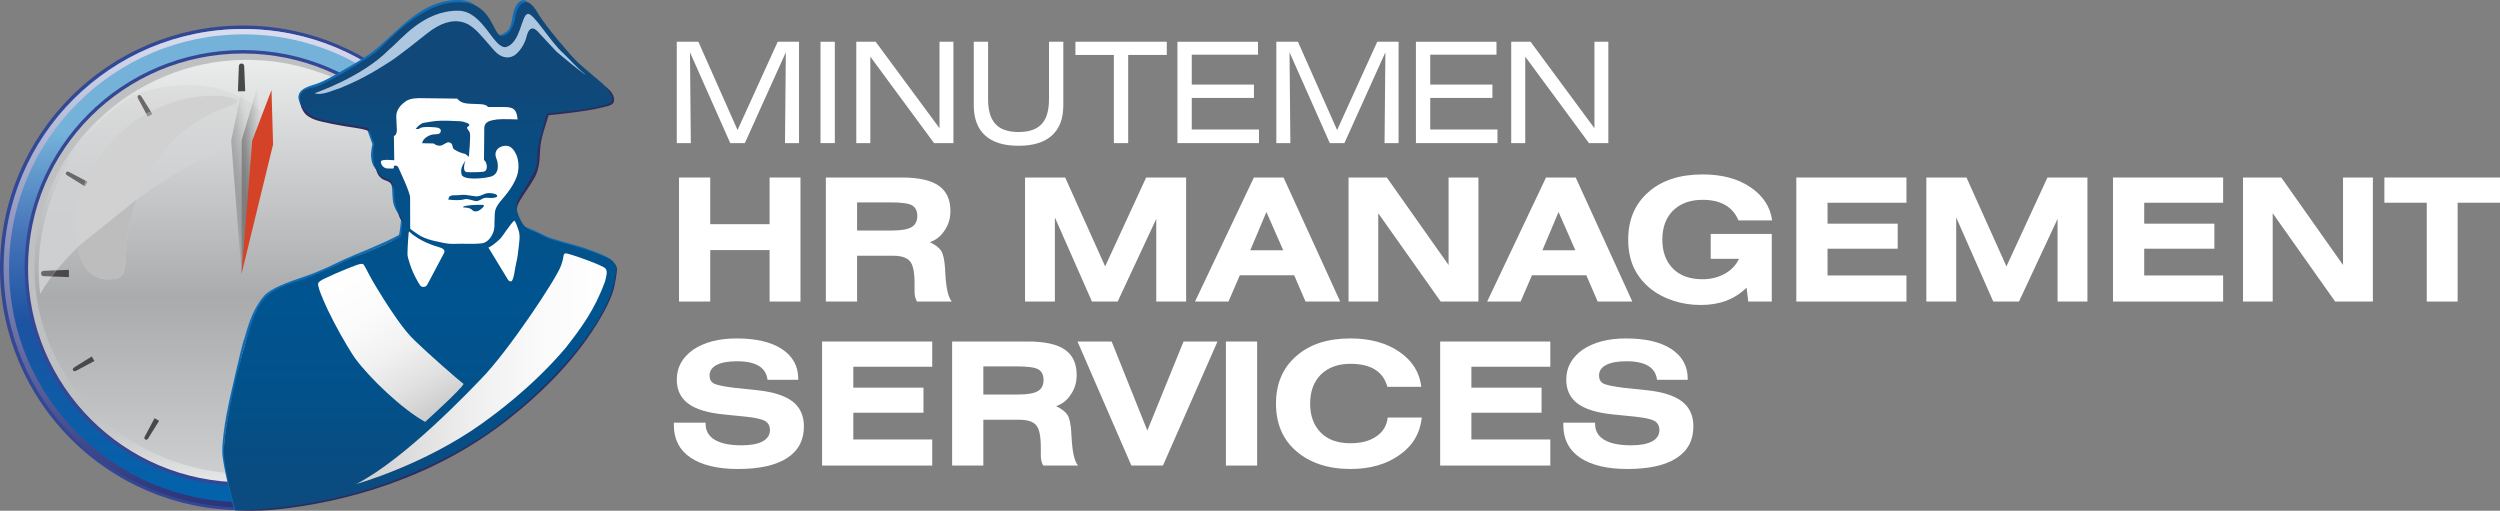 <?xml version="1.0" encoding="UTF-8"?>
<svg id="Logos" xmlns="http://www.w3.org/2000/svg" xmlns:xlink="http://www.w3.org/1999/xlink" viewBox="0 0 480.912 98.251">
  <rect x="0" y="0" width="480.912" height="98.251" fill="#808080" stroke="none"/>
  <defs>
    <style>
      .cls-1 {
        fill: url(#New_Gradient_Swatch_5);
        stroke: #344794;
        stroke-miterlimit: 10;
        stroke-width: .664px;
      }

      .cls-2 {
        fill: url(#linear-gradient);
      }

      .cls-3 {
        fill: #fff;
      }

      .cls-4 {
        fill: #6b6867;
      }

      .cls-5 {
        fill: #928e8e;
      }

      .cls-6 {
        fill: #aec7e1;
      }

      .cls-7 {
        fill: #bdbdbd;
      }

      .cls-8 {
        fill: #d44227;
      }

      .cls-9 {
        fill: #d1d1d1;
      }

      .cls-10 {
        fill: #0f6cb5;
      }

      .cls-11 {
        fill: #4a494a;
      }

      .cls-12 {
        fill: #2e2c5d;
      }

      .cls-13 {
        fill: url(#New_Gradient_Swatch_2);
      }

      .cls-14 {
        fill: url(#linear-gradient-8);
      }

      .cls-15 {
        fill: url(#linear-gradient-3);
      }

      .cls-16 {
        fill: url(#linear-gradient-4);
      }

      .cls-17 {
        fill: url(#linear-gradient-2);
      }

      .cls-18 {
        fill: url(#linear-gradient-6);
      }

      .cls-19 {
        fill: url(#linear-gradient-7);
      }

      .cls-20 {
        fill: url(#linear-gradient-5);
      }
    </style>
    <linearGradient id="linear-gradient" x1="36.869" y1="9.702" x2="36.869" y2="92.975" gradientUnits="userSpaceOnUse">
      <stop offset=".828" stop-color="#bec0c2"/>
      <stop offset=".883" stop-color="#c7c8ca"/>
      <stop offset=".975" stop-color="#e0e1e1"/>
      <stop offset="1" stop-color="#e9e9e9"/>
      <stop offset="1" stop-color="#fff"/>
    </linearGradient>
    <linearGradient id="linear-gradient-2" x1="47.472" y1="91.139" x2="47.472" y2="11.508" gradientUnits="userSpaceOnUse">
      <stop offset="0" stop-color="#ccced0"/>
      <stop offset=".424" stop-color="#a9abad"/>
      <stop offset="1" stop-color="#ebecec"/>
    </linearGradient>
    <linearGradient id="linear-gradient-3" x1="29.668" y1="56.54" x2="29.668" y2="16.4" gradientUnits="userSpaceOnUse">
      <stop offset="0" stop-color="#ccced0"/>
      <stop offset=".52" stop-color="#ced0d2"/>
      <stop offset=".854" stop-color="#d7d8d8"/>
      <stop offset="1" stop-color="#dedede"/>
    </linearGradient>
    <linearGradient id="linear-gradient-4" x1="43.689" y1="35.234" x2="49.68" y2="34.285" gradientUnits="userSpaceOnUse">
      <stop offset="0" stop-color="#b2b1b1" stop-opacity=".8"/>
      <stop offset=".033" stop-color="#aaa9a9" stop-opacity=".758"/>
      <stop offset=".264" stop-color="#797878" stop-opacity=".489"/>
      <stop offset=".483" stop-color="#525252" stop-opacity=".277"/>
      <stop offset=".685" stop-color="#363636" stop-opacity=".125"/>
      <stop offset=".864" stop-color="#252525" stop-opacity=".032"/>
      <stop offset="1" stop-color="#202020" stop-opacity="0"/>
    </linearGradient>
    <linearGradient id="New_Gradient_Swatch_2" data-name="New Gradient Swatch 2" x1="26.589" y1="30.603" x2="32.66" y2="30.603" gradientTransform="translate(16.159 6.65) rotate(-4.502)" gradientUnits="userSpaceOnUse">
      <stop offset="0" stop-color="#919191"/>
      <stop offset=".09" stop-color="#838383" stop-opacity=".88"/>
      <stop offset=".397" stop-color="#585858" stop-opacity=".503"/>
      <stop offset=".662" stop-color="#393939" stop-opacity=".23"/>
      <stop offset=".871" stop-color="#262626" stop-opacity=".062"/>
      <stop offset="1" stop-color="#202020" stop-opacity="0"/>
    </linearGradient>
    <linearGradient id="New_Gradient_Swatch_5" data-name="New Gradient Swatch 5" x1="46.729" y1="97.827" x2="46.729" y2="5.242" gradientUnits="userSpaceOnUse">
      <stop offset=".009" stop-color="#0263ab"/>
      <stop offset=".226" stop-color="#0f5ba6"/>
      <stop offset=".39" stop-color="#1d53a1"/>
      <stop offset=".577" stop-color="#4775ba"/>
      <stop offset=".781" stop-color="#74b2d9"/>
    </linearGradient>
    <linearGradient id="linear-gradient-5" x1="46.842" y1="97.618" x2="46.842" y2="5.584" gradientUnits="userSpaceOnUse">
      <stop offset=".001" stop-color="#2b337a"/>
      <stop offset="1" stop-color="#dbddef"/>
    </linearGradient>
    <linearGradient id="linear-gradient-6" x1="80.786" y1=".429" x2="80.786" y2="98.135" gradientUnits="userSpaceOnUse">
      <stop offset=".164" stop-color="#104879"/>
      <stop offset=".398" stop-color="#045088"/>
      <stop offset=".589" stop-color="#005490"/>
      <stop offset=".772" stop-color="#02518b"/>
      <stop offset=".965" stop-color="#0b4b7f"/>
    </linearGradient>
    <linearGradient id="linear-gradient-7" x1="68.511" y1="70.922" x2="116.717" y2="70.922" gradientUnits="userSpaceOnUse">
      <stop offset="0" stop-color="#cbcbcb"/>
      <stop offset=".158" stop-color="#d9d9d9"/>
      <stop offset=".444" stop-color="#eee"/>
      <stop offset=".727" stop-color="#fafafa"/>
      <stop offset="1" stop-color="#fff"/>
    </linearGradient>
    <linearGradient id="linear-gradient-8" x1="83.671" y1="80.062" x2="66.882" y2="50.983" gradientUnits="userSpaceOnUse">
      <stop offset="0" stop-color="#cbcbcb"/>
      <stop offset=".204" stop-color="#e0e0e0"/>
      <stop offset=".434" stop-color="#f1f1f1"/>
      <stop offset=".686" stop-color="#fbfbfb"/>
      <stop offset="1" stop-color="#fff"/>
    </linearGradient>
  </defs>
  <g id="MINUTEMEN_HR_MANAGEMENT_SERVICES" data-name="MINUTEMEN HR MANAGEMENT SERVICES">
    <g>
      <path id="Clock_Edge_Inner_Rim_Light" data-name="Clock Edge Inner Rim Light" class="cls-2" d="M48.001,91.061c-20.771,0-37.941-14.504-40.27-34.52h0c-.178-1.535-.279-3.091-.279-4.669,0-13.995,6.798-25.239,17.428-33.031l.695-.451c.119-.186,4.374-3.041,10.201-4.895,6.298-2.003,11.662-1.976,13.71-1.847,8.774,.554,13.299,2.811,13.916,3.084,1.222,.542,1.697-.585,1.728-.679,.206-.616-14.875-8.049-32.096-1.986-.869,.306-2.082,.565-3.003,.988-1.427,.655-3.019,1.759-3.073,1.782-10.81,4.665-14.578,12.191-19.62,22.866-.013,.023-.026,.054-.037,.076-1.188,3.522-1.928,7.247-2.126,11.118,0,.016-.003,.03-.003,.044-.018,.361-.018,.726-.027,1.091-.026,1.82,.048,3.747,.248,5.736,.162,1.42,.396,2.818,.696,4.193v.002c4.089,18.675,20.755,33.012,40.701,33.012,7.998,0,15.462-2.604,21.809-6.503-6.05,3.574-13.05,4.588-20.597,4.588Z"/>
      <g id="Clock_Face" data-name="Clock Face">
        <path class="cls-17" d="M88.323,51.414c0,10.97-4.572,20.901-11.965,28.09-7.393,7.189-17.605,11.635-28.886,11.635s-21.493-4.446-28.886-11.635c-7.393-7.189-11.965-17.12-11.965-28.09s4.572-20.901,11.965-28.09,17.605-11.815,28.886-11.815,21.674,4.491,29.066,11.68c7.393,7.189,11.784,17.255,11.784,28.225Z"/>
      </g>
      <g id="Clock_Glint" data-name="Clock Glint">
        <path id="Clock_Glint_Large" data-name="Clock Glint Large" class="cls-15" d="M7.45,51.872c0,1.578,.101,3.135,.281,4.668,4.061-7.097,11.968-13.805,20.541-19.545,12.1-8.876,25.009-11.3,23.491-13.621-5.664-7.906-18.074-8.327-26.186-5.038C14.654,25.542,7.45,37.868,7.45,51.872Z"/>
        <path id="Clock_Glint_Small_Upper" data-name="Clock Glint Small Upper" class="cls-9" d="M22.638,53.501c-8.752,2.093-8.164-10.361-8.069-11.857,1.082-9.13,8.032-16.224,11.336-18.326,9.683-6.64,19.593-5,19.735-3.778,.143,1.222-13.469,2.102-19.565,19.462-3.132,9.12-.768,13.609-3.437,14.499Z"/>
        <path id="Clock_Glint_Small_Lower" data-name="Clock Glint Small Lower" class="cls-7" d="M22.555,53.535c-6.856,1.573-7.618-6.031-7.618-6.031l11.349-9.14s-.687,2.008-1.122,3.745c-.599,2.389-.791,4.448-.936,6.88-.079,1.318,.094,4.141-1.673,4.546Z"/>
      </g>
      <g id="Clock_Hands" data-name="Clock Hands">
        <polygon id="Clock_Hand_Left" data-name="Clock Hand Left" class="cls-16" points="46.456 52.707 48.548 27.14 46.609 16.86 44.47 27.055 46.456 52.707"/>
        <polygon id="Clock_Hand_Middle" data-name="Clock Hand Middle" class="cls-13" points="46.456 52.707 50.552 27.382 49.427 16.982 46.495 26.979 46.456 52.707"/>
        <polygon id="Clock_Hand_Main" data-name="Clock Hand Main" class="cls-8" points="46.456 52.707 52.532 27.781 52.227 17.325 48.518 27.06 46.456 52.707"/>
      </g>
      <path id="Clock_Body_Main" data-name="Clock Body Main" class="cls-1" d="M93.126,51.534c0,25.564-20.773,46.293-46.396,46.293S.332,77.098,.332,51.534,21.106,5.242,46.731,5.242s46.396,20.726,46.396,46.292ZM46.731,9.962C23.718,9.962,5.064,28.574,5.064,51.534s18.654,41.573,41.666,41.573,41.665-18.614,41.665-41.573S69.741,9.962,46.731,9.962Z"/>
      <g id="Clock_Edge_Outer_Rim_Light" data-name="Clock Edge Outer Rim Light">
        <path class="cls-20" d="M46.842,6.607c24.869,0,45.102,20.184,45.102,44.994s-20.232,44.994-45.102,44.994S1.741,76.41,1.741,51.601,21.973,6.607,46.842,6.607m0-1.023C21.368,5.584,.718,26.186,.718,51.601s20.651,46.017,46.125,46.017,46.125-20.603,46.125-46.017S72.316,5.584,46.842,5.584h0Z"/>
      </g>
      <path id="Clock_Tick_:40" data-name="Clock Tick :40" class="cls-11" d="M18.157,69.446l-.509-.877-3.407,2.125s-.372,.214-.184,.536,.558,.107,.558,.107l3.543-1.892Z"/>
      <path id="Clock_Tick_:00" data-name="Clock Tick :00" class="cls-11" d="M45.768,17.565l1.4-.005-.194-4.823s0-.515-.514-.514-.513,.517-.513,.517l-.179,4.824Z"/>
      <path id="Clock_Tick_:35" data-name="Clock Tick :35" class="cls-11" d="M30.608,80.952l-.88-.505-1.886,3.54s-.215,.37,.109,.556,.537-.186,.537-.186l2.12-3.406Z"/>
      <polygon id="Clock_Tick_:45_Main" data-name="Clock Tick :45 Main" class="cls-11" points="13.258 53.304 13.253 51.908 10.873 52.003 9.952 53.182 13.258 53.304"/>
      <path id="Clock_Tick_:45_Glint" data-name="Clock Tick :45 Glint" class="cls-4" d="M10.873,52.003l-2.454,.098s-.516,0-.515,.513,.518,.511,.518,.511l1.529,.057,.921-1.179Z"/>
      <path id="Clock_Tick_:50_Main" data-name="Clock Tick :50 Main" class="cls-4" d="M16.522,34.798l-3.255-1.724s-.371-.214-.558,.109,.186,.535,.186,.535l3.229,1.996,.398-.916Z"/>
      <path id="Clock_Tick_:55_Main" data-name="Clock Tick :55 Main" class="cls-4" d="M29.011,21.447l-1.834-2.927s-.214-.371-.537-.184-.107,.557-.107,.557l1.618,3.015,.861-.461Z"/>
      <polygon id="Clock_Tick_:55_Glint" data-name="Clock Tick :55 Glint" class="cls-5" points="28.428 22.427 29.307 21.919 29.011 21.447 28.149 21.908 28.428 22.427"/>
      <polygon id="Clock_Tick_:50_Glint" data-name="Clock Tick :50 Glint" class="cls-5" points="16.309 35.834 16.816 34.956 16.522 34.798 16.125 35.715 16.309 35.834"/>
      <g id="Soldier">
        <path id="Soldier_Border_Above_Ear" data-name="Soldier Border Above Ear" class="cls-10" d="M72.682,33.094c-.125-.456-.402-.451-.812-1.154-.309-.53-.423-1.103-.483-1.702-.1-1.002,.251-2.516,.251-2.516l-1.216-3.397,.367-.095,1.361,3.452-.309,2.347,.841,3.065Z"/>
        <g id="Soldier_Border_Left_Body" data-name="Soldier Border Left Body">
          <path class="cls-10" d="M45.077,98.136l.462,.02s-1.205-2.525-2.336-10.869c-.424-3.133,1.377-10.409,1.748-11.741,.377-1.353,1.326-6.84,2.381-9.922,.801-2.34,2.4-6.95,4.008-8.253,2.357-1.911,6.354-3.257,7.785-3.708,1.875-.591,5.711-2.676,7.283-3.357,4.395-1.904,8.869-3.695,10.397-4.61,.502-.301,.902-.949,.785-.842-.127,.116,.167-3.059,0-2.94-.136,.097-.446-.34-.435-.134,.029,.596-.284,3.339-.435,3.424-2.926,1.654-8.488,3.758-10.493,4.696-2.087,.976-4.962,2.41-7.388,3.207-3.757,1.234-6.798,2.422-8.021,3.783-2.808,3.303-3.454,7.471-3.928,8.564-.334,.771-2.567,10.668-2.567,10.668,0,0-1.552,6.564-1.562,10.713-.069,2.329,2.316,11.3,2.316,11.3Z"/>
        </g>
        <g id="Soldier_Border_Left_Cheek" data-name="Soldier Border Left Cheek">
          <path class="cls-10" d="M77.148,41.629s-1.085-.802-1.513-2.658c-.101-.44-.174-1.886-.196-2.41-.042-1.01-.213-1.246-.213-1.246l.469-.134,1.453,6.447Z"/>
        </g>
        <g id="Soldier_Border_Left_Jaw" data-name="Soldier Border Left Jaw">
          <path class="cls-12" d="M77.905,42.765s-.313,.312-.882-.657c-.472-.804-.558-1.916-.558-1.916l.677,1.37,.763,1.203Z"/>
        </g>
        <g id="Soldier_Border_Under_Ear" data-name="Soldier Border Under Ear">
          <path class="cls-12" d="M75.963,36.284c-.264-.088-.662-1.048-1.205-1.326-.737-.378-.993-.234-1.696-.935-.661-.659-.815-1.948-.815-1.948l.288,.437c-.178-.053,1.031,1.194,2.424,1.701,.394,.143,1.005,2.071,1.005,2.071Z"/>
        </g>
        <path id="Soldier_Border_Hat_Left_Top" data-name="Soldier Border Hat Left Top" class="cls-10" d="M87.547,.012c-.503,.024-.986,.081-1.413,.151-5.387,.878-8.938,5.017-12.809,8.412-.977,.857-2.004,1.68-3.054,2.371-1.454,.957-2.974,1.806-4.477,2.684-1.527,.893-3.057,1.795-4.716,2.425-1.192,.453-3.051,.735-3.578,2.088-.184,.472-.086,.966,.09,1.43,.194,.512,.399,1.017,.583,1.533-.163-.467-.194-1.831-.159-2.344,.026-.377,.298-.871,.682-1.109,.503-.311,1.255-.429,1.812-.641,.727-.276,1.443-.582,2.119-.969,.864-.496,1.728-.992,2.593-1.488l5.366-3.079c.153-.088,.352-.165,.488-.28,0,0,9.794-8.268,9.794-8.268l2.721-.938c.708-.244,1.417-.489,2.125-.733,.807-.278,1.549-.736,2.412-.569,.567,.11,1.13,.305,1.687,.456,.769,.208,2.034,.295,2.707,.731,0,0-.804-.521-1.105-.822-.916-.914-2.47-1.107-3.87-1.041Z"/>
        <path id="Soldier_Border_Hat_Left_Bottom" data-name="Soldier Border Hat Left Bottom" class="cls-12" d="M58.869,21.067l11.803,2.906s1,1.66,.804,1.503c-.753-.601-3.605-.95-4.52-1.092-.705-.11-5.183-.855-6.545-1.423-.542-.226-1.341-.591-1.843-1.243-.715-.927-.809-2.189-.804-2.205l1.105,1.553Z"/>
        <path id="Soldier_Border_Head_Right" data-name="Soldier Border Head Right" class="cls-12" d="M99.95,38.706c1.01-1.704,2.01-2.971,2.868-4.51,.885-1.587,1.005-3.307,1.076-5.256,.086-2.327,1.007-4.538,1.636-6.771,1.294-.12,2.585-.267,3.874-.428,2.197-.274,4.416-.562,6.567-1.096,.594-.147,1.259-.244,1.773-.598,.692-.477,.331-1.587-.038-2.153-.227-.347-.535-.651-.848-.92-.126-.108-.275-.26-.431-.324-.001,0-.226-.082-.199-.043,0,0,1.055,1.453,1.105,1.854s.1,.852-.452,1.153-11.1,1.654-11.703,2.004-2.21,7.617-2.059,6.615,.251,3.207-.201,4.059-5.823,6.881-4.169,8.418c1.268,1.178,.025-.021,1.2-2.004Z"/>
        <path id="Soldier_Border_Hat_Right_Peak" data-name="Soldier Border Hat Right Peak" class="cls-10" d="M95.736,6.636s.603,.451,1.005,.501,1.406-.501,1.808-.952,1.005-4.059,1.256-4.46,1.597-1.437,1.858-1.203c.05,.045,.101,.09,.159,.12-.574-.296-.735-.809-1.509-.52-.447,.167-.766,.517-1.005,.918-.514,.858-.643,1.9-.838,2.862-.135,.661-.287,1.378-.727,1.913-.289,.35-1.531,1.177-2.006,.821Z"/>
        <path id="Soldier_Border_Bottom_Curve" data-name="Soldier Border Bottom Curve" class="cls-12" d="M45.258,97.591v.54s3.375,.35,8.087-.145c12.406-1.303,29.662-5.656,44.487-17.368,6.846-5.408,13.288-11.915,17.708-19.513,.955-1.642,1.881-3.427,2.448-5.245,.296-.949,.774-3.82,.68-4.243-.167-.752-.42-.75-.379-.869,0,0-6.489,19.482-23.591,31.433-17.102,11.951-49.439,15.409-49.439,15.409Z"/>
        <path id="Soldier_Border_Shoulder_Right" data-name="Soldier Border Shoulder Right" class="cls-10" d="M117.685,50.081c.703,.852-1.055-.451-1.055-.451,0,0-4.42-1.453-5.073-1.704s-5.927-1.854-6.68-2.155-4.621-1.503-4.621-2.255,.552,0,.552,0c0,0,2.986,1.228,4.164,1.889,.804,.451,5.58,1.704,6.585,2.004,1.172,.351,5.424,1.819,6.128,2.671Z"/>
        <g id="Soldier_Main_Body" data-name="Soldier Main Body">
          <g id="Soldier_Body" data-name="Soldier Body">
            <path class="cls-18" d="M96.288,6.901c-1.008-.486-1.454-2.823-3.115-4.564-.952-.997-2.284-1.743-3.987-1.839-7.974-.86-15.264,8.432-16.923,9.562-1.103,.943-8.878,5.764-11.518,6.651-.834,.287-3.128,.315-3.056,2.295,.128,1.586,1.012,2.424,2.235,3.248,.923,.561,2.087,.764,3.033,.994,.37,.099,2.257,.426,4.092,.728s3.619,.579,3.782,.579c.257,.696,1.154,3.153,1.154,3.153,0,0-.656,2.899,.313,4.831,.612,.994,1.352,1.807,2.486,2.003,.476,.082,.96,.796,1.06,2.457,0,0-.256,2.955,1.581,5.214,.103,.174-.276,2.826-.285,3.125-.675,.81-7.945,3.822-9.065,4.145-.548,.115-6.417,3.189-10.24,4.412-3.277,1.08-6.694,2.064-8.27,5.551-1.757,3.039-4.548,14.602-4.974,17.131-.204,.779-1.541,7.004-1.541,10.328,0,2.656,1.495,8.63,2.21,11.225,7.594,.103,18.733-1.798,25.936-4.117,7.114-2.291,17.978-6.681,26.422-13.6,10.481-8.335,18.095-17.919,20.242-24.864,.303-1.174,.851-3.529,.606-4.401-.38-1.156-1.595-1.554-2.773-2.021-1.058-.451-2.363-.881-4.12-1.446-2.326-.749-4.798-1.321-5.373-1.572-.934-.272-1.831-.799-2.698-1.228-.9-.445-2.146-.681-2.751-1.546-.739-1.057-1.671-2.961-1.303-4.27,.346-1.231,1.214-2.227,1.812-3.334,.617-1.144,1.496-2.382,1.865-3.639,.385-1.311,.123-2.699,.398-4.026,.159-.769,.405-1.53,.608-2.288,.348-1.305,.696-2.609,1.045-3.914,0,0,6.266-.681,6.911-.795,.646-.114,5.054-.735,5.524-1.516,.47-.781-.385-2.258-1.709-3.48-2.677-2.316-4.727-3.893-5.439-4.788-.683-.625-5.482-6.193-6.92-8.627-.3-.581-1.353-2.225-2.193-2.229-1.182-.053-1.908,1.197-2.164,2.575,0,0-.313,2.501-1.595,3.538-.811,.54-1.298,.358-1.298,.358Z"/>
          </g>
          <path id="Soldier_Hat_Light_Blue_Wave" data-name="Soldier Hat Light Blue Wave" class="cls-6" d="M60.518,17.927s9.091-3.05,14.354-8.41c2.259-1.817,6.51-7.549,13.363-7.457,4.804,.129,6.704,7.478,9.152,6.985,2.789-.908,2.862-6.025,4.101-6.366,1.14-.285,4.336,5.362,6.92,7.614,.923,.852,2.458,2.682,4.206,4.034,.008,.228-4.71-3.634-5.582-4.412,0,0-2.768-2.946-3.267-3.5-.497-.554-1.864-2.245-2.568,.978-.152,.471-.72,2.048-2.058,3.128,0,0-1.895,1.605-4.073-.81-.854-.994-3.075-3.58-3.702-4.077-.627-.497-3.66-3.723-9.384,.937-.925,.739-5.322,4.259-6.991,5.298-1.922,1.204-4.798,3.154-9.726,5.143-1.138,.298-3.331,1.449-4.745,.915Z"/>
          <g id="Soldier_Uniform" data-name="Soldier Uniform">
            <path id="Soldier_Left_Collar" data-name="Soldier Left Collar" class="cls-3" d="M78.678,44.533c-.072-.145-.3,3.122-.293,4.389-.019,.563,.777,3.136,1.744,4.802,.463,.851,.753,1.463,1.183,1.463,.883,.057,.854-.515,1.438-1.467,0,0,2.534-4.776,2.605-4.923,.072-.148,.542-.829-.757-1.199-1.104-.343-3.756-1.094-5.92-3.065Z"/>
            <path id="Soldier_Right_Collar" data-name="Soldier Right Collar" class="cls-3" d="M93.955,47.626s3.362,5.54,3.504,5.754c.141,.213,.383,.824,.853,.739,.542-.029,.784-2.856,1.012-3.637,.235-.936,.34-1.918,.445-2.875,.118-1.07,.332-2.197,.007-3.251-.059-.191-.66-2.022-.879-1.885-.499,.312-2.355,3.146-2.578,3.352-.223,.206-1.324,1.336-2.365,1.804Z"/>
            <path id="Soldier_Right_Sash" data-name="Soldier Right Sash" class="cls-19" d="M92.49,72.942c-1.637,1.687-14.581,15.427-23.979,20.173,0,0,13.033-3.63,24.282-11.7,1.847-1.346,9.4-6.683,16.045-14.527,2.972-3.811,5.561-7.29,7.558-12.762,.263-1.199,.548-1.9,.035-2.506-.511-.605-7.268-3.013-7.682-2.885-.412,.128-.298,.454-.442,1.008-.035,.321-.212,.81-.354,1.25-.656,2.259-10.293,16.742-15.463,21.949"/>
            <path id="Soldier_Left_Sash" data-name="Soldier Left Sash" class="cls-14" d="M81.781,81.153s6.989-6.299,7.39-7.302c-.912-.653-6.935-5.946-9.376-8.33-1.09-1.002-2.344-2.592-3.559-4.324-1.56-2.221-3.301-5.007-4.58-7.192-.922-1.575-1.571-3.18-1.874-3.232-.603-.121-1.839,.467-3.807,1.244-.638,.257-2.004,.824-3.112,1.374-1.06,.43-1.627,.883-1.664,1.134-.078,.561,.418,1.784,.903,2.948,.725,1.718,1.249,2.793,2.179,4.589,1.624,3.131,3.533,6.201,4.02,6.861,2.81,3.822,9.075,9.811,13.48,12.232Z"/>
          </g>
          <path id="Soldier_Face" data-name="Soldier Face" class="cls-3" d="M97.727,28.092c-.637-.154-1.452,.055-1.932,.496-.302,.278-.466,.654-.484,1.062-.023,.513,.259,.951,.367,1.437,.084,.378,.107,.794,.077,1.179-.067,.854-.541,1.497-1.387,1.721-1.499,.397-5.277,.7-5.577-.425-.194-.94-.059-1.451,.755-2.72,0,0-.76,2.093,.223,2.264,.697,.071,2.919,0,3.232-.07,1.012-.157,.685-1.918,.099-2.259,0,0,.058-5.768,.058-5.981-.029-1.507,1.244-1.618,2.45-1.819,1.096-.128,3.788,0,3.958,0,0,0-.056-1.435-.726-1.961-.584-.483-1.779-.426-2.363-.426s-2.663-.002-2.663-.002l-.029-.125s-.213-.326-1.225-.412c-.666-.056-1.338-.046-2.006-.081-1.023-.054-1.926-.158-2.608-.998-1.438-.042-6.095-.05-6.492-.078-1.183-.05-2.467-.005-3.328,.548-.859,.553-1.941,1.619-1.898,3.011l.114,2.515s.043,1.037-.569,1.193l.07,4.674s-2.52-.284-2.563,.227c-.047,.55,.375,1.081,.873,1.273,.271,.105,.562,.08,.848,.08,.176,0,.616,.065,.758-.075,0,0-.114-.454,.256-.483,.37-.028,.526,.1,.797,.753,.058,.198,2.077,4.372,2.079,5.398s.014,5.937,.014,5.938c0,.144,.792,.64,.931,.745,.346,.26,.703,.505,1.082,.715,.95,.526,2.011,.811,3.067,1.037,1.02,.218,2.081,.496,3.13,.476,.514-.01,1.027-.019,1.541-.029,1.316,0,2.71,.073,4.017-.075,1.216-.137,2.052-1.446,2.333-2.528,.141-.542,.105-1.103,.115-1.658,.008-.489,.052-.981,.058-1.469,.014-1.179,.726-2.005,1.653-3.111,.154-.181,2.395-2.664,2.804-4.944,.465-2.577-.712-4.726-1.909-5.015Zm-14.322-.497l-2.179-.042c0-.582,.697-1.236,1.523-1.548,.826-.313,1.595-.029,1.922-.455,.556-1.023-.925-1.052-1.14-1.065-.779-.052-1.902-.163-2.644,.122-.108,.041-.335,.222-.445,.219l-.484-.014c.385-.54,1.067-1.094,1.537-1.179,1.132-.204,2.189-.388,3.343-.411,.819-.016,1.638,.003,2.455,.052,.581,.034,1.171,.008,1.744,.125,.168,.034,1.215,.336,1.215,.547v.269c-.854,.341-.126,.673,.125,1.324,.206,.534-.187,4.643-.187,4.643,0,0-.374-.368-.693-.569-.84-.156-1.666-.568-2.132-.879-.468-.31-.146-.954-.755-1.28-.439-.183-.616-.044-1.46,.425-.845,.469-1.746-.284-1.746-.284Zm8.059,13.075c-.258-.011-.534-.101-.642-.304-.768-.668-1.951-.284-1.722-.597,.398-.313,2.804-.412,3.745-.355,.52,.031,.063,.491-.122,.649-.268,.227-.572,.472-.916,.571-.095,.028-.217,.041-.343,.035Zm3.383-2.605c-.223,.022-.426,.022-.501,.016-.466-.035-.931-.094-1.379,.075-.228,.086-.89,.538-1.377,.538-.385,0-1.606-.534-2.156-.38-1.016,.285-2.1,.198-3.191,.079-.073-.008,.164-.513,.196-.552,.318-.372,1.217-.258,1.661-.288,.485-.033,1.013-.114,1.498-.056,.356,.042,1.809,.274,2.024,.281,.286,.007,.667-.077,.92-.187,.629-.274,1.094-.519,1.789-.434,.341,.042,1.112,.079,1.291,.44,.152,.307-.35,.427-.775,.469Z"/>
        </g>
      </g>
    </g>
    <g id="MINUTEMEN_HR_MANAGEMENT_SERVICES-2" data-name="MINUTEMEN HR MANAGEMENT SERVICES">
      <path class="cls-3" d="M132.798,88.006c-2.112-1.452-3.168-3.52-3.168-6.204v-.495h6.105v.231c0,1.342,.588,2.364,1.766,3.068,1.176,.704,2.898,1.057,5.164,1.057,1.76,0,3.107-.253,4.043-.76,.935-.506,1.402-1.231,1.402-2.178,0-.77-.309-1.353-.924-1.749-.638-.352-1.881-.627-3.729-.825l-4.257-.429c-3.102-.308-5.379-1.007-6.831-2.096-1.452-1.089-2.178-2.623-2.178-4.604,0-2.331,1.044-4.245,3.135-5.742,2.156-1.451,4.939-2.178,8.349-2.178,3.762,0,6.677,.683,8.745,2.046,2.09,1.386,3.135,3.289,3.135,5.709v.198h-5.907c-.286-2.376-2.244-3.564-5.874-3.564-1.694,0-2.998,.237-3.911,.71-.913,.474-1.37,1.149-1.37,2.029,0,.704,.264,1.21,.792,1.519,.528,.308,1.87,.594,4.026,.857l4.422,.462c3.058,.33,5.307,1.057,6.749,2.179,1.44,1.122,2.161,2.717,2.161,4.784,0,2.662-1.083,4.692-3.25,6.089-2.167,1.397-5.318,2.096-9.454,2.096-3.917,0-6.963-.737-9.141-2.211Z"/>
      <path class="cls-3" d="M158.141,65.697h21.186v4.852h-15.18v4.025h13.497v4.818h-13.497v5.148h15.18v5.016h-21.186v-23.859Z"/>
      <path class="cls-3" d="M197.807,65.697c3.189,0,5.538,.523,7.045,1.568,1.506,1.045,2.26,2.667,2.26,4.867,0,1.408-.363,2.64-1.089,3.696-.704,1.121-1.661,1.892-2.871,2.31,1.012,.462,1.738,1.012,2.178,1.65,.396,.616,.648,1.771,.759,3.465v.264c0,.154,.011,.275,.033,.363,.132,2.97,.549,4.862,1.254,5.676h-6.699c-.308-.55-.462-1.177-.462-1.881v-1.584c0-2.2-.297-3.63-.891-4.29-.572-.704-1.661-1.056-3.267-1.056h-6.897v8.811h-6.006v-23.859h14.652Zm1.848,9.537c.726-.439,1.089-1.154,1.089-2.145,0-.968-.341-1.65-1.023-2.046-.682-.374-2.046-.562-4.092-.562h-6.468v5.412h6.732c1.76,0,3.014-.22,3.762-.66Z"/>
      <path class="cls-3" d="M207.277,65.697h6.567l6.864,17.127,6.963-17.127h6.534l-10.495,23.859h-6.072l-10.362-23.859Z"/>
      <path class="cls-3" d="M235.822,65.697h6.006v23.859h-6.006v-23.859Z"/>
      <path class="cls-3" d="M253.922,89.342c-1.749-.582-3.272-1.436-4.57-2.558-2.597-2.243-3.895-5.29-3.895-9.141,0-3.828,1.298-6.875,3.895-9.141,2.552-2.266,6.027-3.399,10.428-3.399,3.783,0,6.919,.858,9.405,2.574,2.485,1.694,3.894,3.938,4.224,6.731h-6.534c-.792-2.947-3.157-4.422-7.095-4.422-2.376,0-4.269,.683-5.676,2.046-1.386,1.387-2.079,3.257-2.079,5.61s.693,4.224,2.079,5.61c1.342,1.342,3.233,2.013,5.676,2.013,2.046,0,3.707-.439,4.983-1.32,1.298-.879,2.023-2.09,2.178-3.63h6.566c-.329,3.015-1.737,5.401-4.224,7.161-2.53,1.826-5.698,2.739-9.504,2.739-2.156,0-4.108-.292-5.857-.875Z"/>
      <path class="cls-3" d="M277.037,65.697h21.187v4.852h-15.181v4.025h13.497v4.818h-13.497v5.148h15.181v5.016h-21.187v-23.859Z"/>
      <path class="cls-3" d="M303.9,88.006c-2.111-1.452-3.168-3.52-3.168-6.204v-.495h6.105v.231c0,1.342,.588,2.364,1.766,3.068,1.177,.704,2.898,1.057,5.164,1.057,1.76,0,3.107-.253,4.043-.76,.935-.506,1.402-1.231,1.402-2.178,0-.77-.309-1.353-.924-1.749-.639-.352-1.881-.627-3.729-.825l-4.257-.429c-3.102-.308-5.379-1.007-6.831-2.096s-2.178-2.623-2.178-4.604c0-2.331,1.045-4.245,3.135-5.742,2.156-1.451,4.938-2.178,8.349-2.178,3.763,0,6.678,.683,8.745,2.046,2.09,1.386,3.136,3.289,3.136,5.709v.198h-5.907c-.286-2.376-2.244-3.564-5.874-3.564-1.694,0-2.998,.237-3.911,.71-.913,.474-1.369,1.149-1.369,2.029,0,.704,.264,1.21,.792,1.519,.528,.308,1.87,.594,4.026,.857l4.422,.462c3.058,.33,5.308,1.057,6.748,2.179,1.441,1.122,2.162,2.717,2.162,4.784,0,2.662-1.084,4.692-3.251,6.089-2.167,1.397-5.318,2.096-9.454,2.096-3.916,0-6.963-.737-9.142-2.211Z"/>
      <path class="cls-3" d="M130.62,34.148h6.006v8.976h11.418v-8.976h5.94v23.858h-5.94v-9.899h-11.418v9.899h-6.006v-23.858Z"/>
      <path class="cls-3" d="M173.52,34.148c3.189,0,5.538,.522,7.045,1.567,1.506,1.045,2.26,2.668,2.26,4.867,0,1.408-.363,2.64-1.089,3.696-.704,1.122-1.661,1.893-2.871,2.31,1.012,.462,1.738,1.013,2.178,1.65,.396,.616,.648,1.771,.759,3.465v.264c0,.154,.011,.275,.033,.363,.132,2.97,.549,4.862,1.254,5.676h-6.699c-.308-.55-.462-1.177-.462-1.881v-1.584c0-2.199-.297-3.63-.891-4.29-.572-.704-1.661-1.056-3.267-1.056h-6.897v8.811h-6.006v-23.858h14.652Zm1.848,9.537c.726-.44,1.089-1.155,1.089-2.146,0-.968-.341-1.65-1.023-2.046-.682-.374-2.046-.562-4.092-.562h-6.468v5.412h6.732c1.76,0,3.014-.22,3.762-.659Z"/>
      <path class="cls-3" d="M197.18,34.148h7.722l7.689,17.094,7.887-17.094h7.689v23.858h-5.742v-15.905l-7.425,15.905h-4.95l-7.128-16.17v16.17h-5.742v-23.858Z"/>
      <path class="cls-3" d="M241.203,34.148h5.709l10.89,23.858h-6.666l-2.178-5.049h-10.461l-2.179,5.049h-6.435l11.319-23.858Zm5.643,13.991l-3.233-7.358-3.103,7.358h6.336Z"/>
      <path class="cls-3" d="M259.417,34.148h7.359l11.88,16.83v-16.83h5.742v23.858h-7.261l-12.012-16.995v16.995h-5.709v-23.858Z"/>
      <path class="cls-3" d="M297.4,34.148h5.709l10.89,23.858h-6.666l-2.178-5.049h-10.461l-2.178,5.049h-6.436l11.319-23.858Zm5.643,13.991l-3.233-7.358-3.103,7.358h6.336Z"/>
      <path class="cls-3" d="M321.969,57.874c-1.639-.528-3.074-1.265-4.307-2.211-1.518-1.21-2.64-2.596-3.366-4.158-.726-1.562-1.089-3.366-1.089-5.412,0-3.828,1.298-6.874,3.895-9.141,2.552-2.266,6.027-3.399,10.428-3.399,3.696,0,6.754,.814,9.174,2.442,2.442,1.65,3.839,3.784,4.191,6.402h-6.468c-1.122-2.641-3.422-3.96-6.897-3.96-2.376,0-4.269,.682-5.676,2.046-1.386,1.386-2.079,3.256-2.079,5.609s.693,4.225,2.079,5.61c1.342,1.342,3.233,2.013,5.676,2.013,1.562,0,2.98-.352,4.257-1.056,1.232-.682,2.146-1.639,2.739-2.871h-5.445v-4.785h11.748v13.002h-4.521l-.33-2.673c-1.145,1.122-2.442,1.958-3.895,2.508s-3.091,.825-4.917,.825-3.559-.264-5.197-.792Z"/>
      <path class="cls-3" d="M345.547,34.148h21.187v4.851h-15.181v4.026h13.497v4.817h-13.497v5.148h15.181v5.016h-21.187v-23.858Z"/>
      <path class="cls-3" d="M370.56,34.148h7.722l7.689,17.094,7.887-17.094h7.689v23.858h-5.742v-15.905l-7.425,15.905h-4.95l-7.128-16.17v16.17h-5.742v-23.858Z"/>
      <path class="cls-3" d="M406.464,34.148h21.187v4.851h-15.181v4.026h13.497v4.817h-13.497v5.148h15.181v5.016h-21.187v-23.858Z"/>
      <path class="cls-3" d="M431.479,34.148h7.359l11.88,16.83v-16.83h5.742v23.858h-7.261l-12.012-16.995v16.995h-5.709v-23.858Z"/>
      <path class="cls-3" d="M466.822,38.998h-8.151v-4.851h22.242v4.851h-8.151v19.008h-5.939v-19.008Z"/>
      <path class="cls-3" d="M134.346,8.034l7.533,16.983,7.722-16.983h4.104V27.528h-2.7l.162-17.469-7.884,17.469h-2.808l-7.749-17.469,.162,17.469h-2.7V8.034h4.158Z"/>
      <path class="cls-3" d="M160.59,8.034V27.528h-2.754V8.034h2.754Z"/>
      <path class="cls-3" d="M168.446,8.034l12.285,16.632V8.034h2.673V27.528h-3.726l-12.258-16.632V27.528h-2.7V8.034h3.726Z"/>
      <path class="cls-3" d="M189.506,26.057c-1.458-1.323-2.187-3.253-2.187-5.792V8.034h2.754v11.07c0,2.142,.473,3.726,1.417,4.752,.945,1.026,2.425,1.539,4.441,1.539s3.497-.509,4.442-1.526c.945-1.017,1.417-2.605,1.417-4.765V8.034h2.754v12.231c0,2.538-.729,4.469-2.187,5.792-1.458,1.323-3.601,1.985-6.426,1.985s-4.968-.662-6.426-1.985Z"/>
      <path class="cls-3" d="M206.871,10.572v-2.538h17.577v2.538h-7.425V27.528h-2.754V10.572h-7.398Z"/>
      <path class="cls-3" d="M241.997,8.034v2.484h-12.744v5.751h11.96v2.565h-11.96v6.075h12.933v2.619h-15.687V8.034h15.498Z"/>
      <path class="cls-3" d="M249.679,8.034l7.533,16.983,7.722-16.983h4.104V27.528h-2.699l.162-17.469-7.885,17.469h-2.808l-7.749-17.469,.162,17.469h-2.7V8.034h4.158Z"/>
      <path class="cls-3" d="M287.871,8.034v2.484h-12.744v5.751h11.961v2.565h-11.961v6.075h12.932v2.619h-15.686V8.034h15.498Z"/>
      <path class="cls-3" d="M294.43,8.034l12.285,16.632V8.034h2.673V27.528h-3.726l-12.258-16.632V27.528h-2.7V8.034h3.726Z"/>
    </g>
  </g>
</svg>